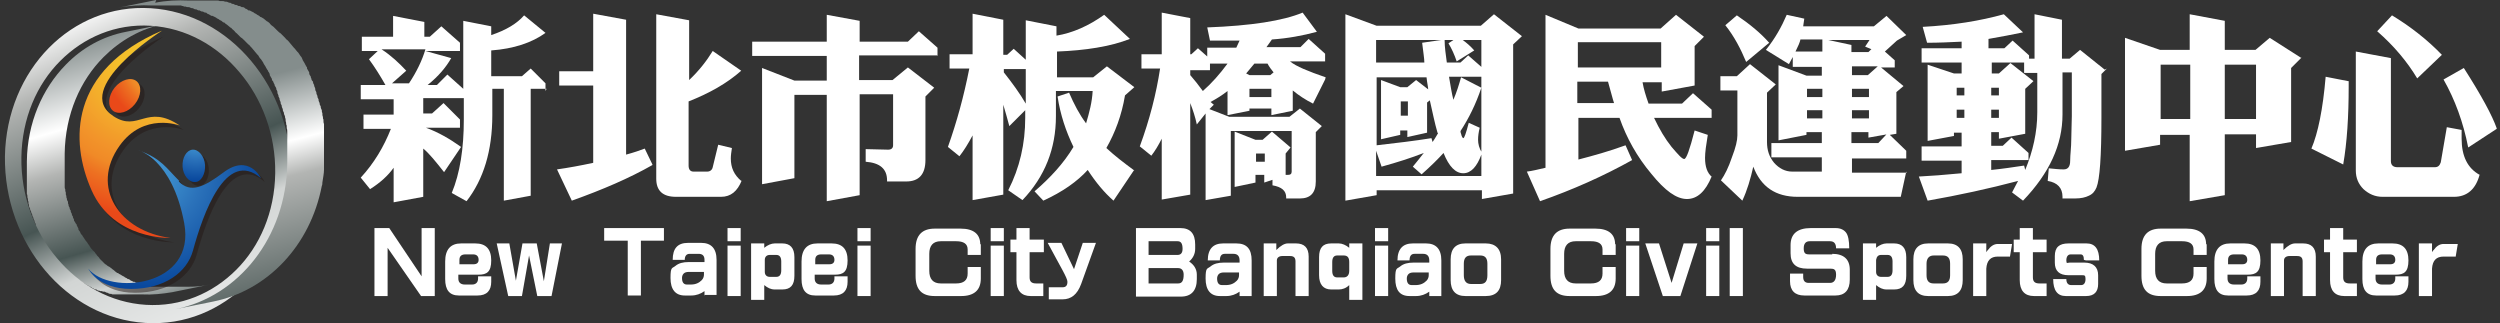 <svg width="456" height="59" viewBox="0 0 456 59" fill="none" xmlns="http://www.w3.org/2000/svg">
<rect x="0" y="0" width="456" height="59" fill="#333333" stroke="none"/>
<path d="M6.5 41C6.5 41 6.5 41 6.5 40.9C6.5 40.8 6.4 40.6 6.3 40.5C6.3 40.5 6.3 40.5 6.3 40.4C6.3 40.2 6.2 40.1 6.1 39.9C6.1 39.9 6.1 39.9 6.1 39.8C6.1 39.7 6 39.5 5.9 39.4C5.9 39.4 5.9 39.4 5.9 39.3C5.9 39.1 5.8 39 5.7 38.8C5.7 38.8 5.7 38.8 5.7 38.7C5.7 38.6 5.6 38.4 5.5 38.3C5.5 38.3 5.5 38.3 5.5 38.2C5.5 38 5.4 37.9 5.3 37.7C5.3 37.7 5.3 37.7 5.3 37.6C5.3 37.5 5.3 37.3 5.2 37.2C5.2 37.2 5.2 37.2 5.2 37.1C5.2 36.9 5.2 36.7 5.1 36.6C5.1 36.6 5.1 36.6 5.1 36.5C5.1 36.3 5.1 36.2 5 36C5 36 5 36 5 35.9C5 35.7 5 35.5 4.9 35.4C4.9 35.2 4.9 35.1 4.9 34.9C4.9 34.9 4.9 34.9 4.9 34.8C4.9 34.6 4.9 34.4 4.9 34.3C4.9 34.1 4.9 34 4.9 33.8C4.9 33.8 4.9 33.8 4.9 33.7C4.9 33.5 4.9 33.3 4.9 33.1C4.9 32.9 4.9 32.8 4.9 32.6C4.9 32.6 4.9 32.6 4.9 32.5C4.9 32.3 4.9 32.1 4.9 31.9C4.9 31.7 4.9 31.5 4.9 31.4C4.9 31.4 4.9 31.4 4.9 31.3C4.9 31.1 4.9 30.9 4.9 30.7C4.9 30.5 4.9 30.3 4.9 30.1C4.9 29.9 4.9 30.1 4.9 30C4.9 29.8 4.9 29.6 4.9 29.4C5 22.4 7.7 16.2 12 11.8C15 8.7 18.8 6.6 23 5.8C25.3 5.3 27.6 4.9 29.9 4.4C25.7 5.2 21.9 7.4 18.9 10.4C14.6 14.7 11.9 20.9 11.8 28C11.8 28.2 11.8 28.4 11.8 28.6V28.7C11.8 28.9 11.8 29.1 11.8 29.3C11.8 29.5 11.8 29.7 11.8 29.9C11.8 29.9 11.8 29.9 11.8 30C11.8 30.2 11.8 30.4 11.8 30.5C11.8 30.7 11.8 30.9 11.8 31.1C11.8 31.1 11.8 31.1 11.8 31.2C11.8 31.4 11.8 31.5 11.8 31.7C11.8 31.9 11.8 32.1 11.8 32.3C11.8 32.3 11.8 32.3 11.8 32.4C11.8 32.6 11.8 32.7 11.8 32.9C11.8 33.1 11.8 33.3 11.8 33.4C11.8 33.4 11.8 33.4 11.8 33.5C11.8 33.7 11.8 33.8 11.8 34C11.8 34.2 11.8 34.4 11.9 34.5C11.9 34.5 11.9 34.5 11.9 34.6C11.9 34.8 11.9 34.9 12 35.1C12 35.1 12 35.1 12 35.2C12 35.4 12 35.6 12.1 35.7C12.1 35.7 12.1 35.7 12.1 35.8C12.1 35.9 12.1 36.1 12.2 36.2C12.2 36.2 12.2 36.2 12.2 36.3C12.2 36.5 12.3 36.6 12.4 36.8C12.4 36.8 12.4 36.8 12.4 36.9C12.4 37 12.4 37.2 12.5 37.3C12.5 37.3 12.5 37.3 12.5 37.4C12.5 37.6 12.6 37.7 12.7 37.9C12.7 37.9 12.7 37.9 12.7 38C12.7 38.1 12.8 38.3 12.9 38.4C12.9 38.4 12.9 38.4 12.9 38.5C12.9 38.7 13 38.8 13.1 39C13.1 39 13.1 39 13.1 39.1C13.1 39.2 13.2 39.4 13.3 39.5C13.3 39.5 13.3 39.5 13.3 39.6C13.3 39.8 13.5 39.9 13.5 40.1C13.5 40.1 13.5 40.1 13.5 40.2C13.5 40.3 13.6 40.4 13.7 40.5C13.7 40.7 13.9 40.8 14 41V41.1C14.1 41.3 14.2 41.5 14.3 41.7C14.3 41.7 14.3 41.7 14.3 41.8C14.3 42 14.5 42.1 14.6 42.3C14.6 42.3 14.6 42.4 14.7 42.5C14.7 42.7 14.9 42.8 15 42.9C15 42.9 15 43 15.1 43.1C15.2 43.3 15.4 43.5 15.5 43.7C15.6 43.9 15.7 44 15.9 44.2C15.9 44.2 15.9 44.3 16 44.4C16.1 44.5 16.2 44.7 16.3 44.8C16.3 44.8 16.3 44.9 16.4 45C16.5 45.2 16.7 45.4 16.8 45.5C16.9 45.7 17.1 45.8 17.3 46C17.3 46 17.3 46.1 17.4 46.2C17.5 46.3 17.6 46.4 17.7 46.6C17.7 46.6 17.8 46.7 17.9 46.8C18 46.9 18.1 47 18.2 47.2C18.2 47.2 18.2 47.2 18.3 47.3C18.5 47.5 18.6 47.6 18.8 47.8C18.9 47.9 19.1 48.1 19.2 48.2C19.2 48.2 19.3 48.2 19.4 48.3C19.5 48.4 19.6 48.5 19.8 48.6C19.8 48.6 19.9 48.6 20 48.7C20.1 48.8 20.3 48.9 20.4 49C20.4 49 20.4 49 20.5 49.1C20.7 49.2 20.9 49.4 21 49.5C21.1 49.6 21.3 49.7 21.4 49.8C21.4 49.8 21.4 49.8 21.5 49.8C21.6 49.8 21.7 50 21.8 50C21.8 50 21.9 50 22 50.1C22 50.1 22.2 50.2 22.3 50.3C22.3 50.3 22.4 50.3 22.5 50.4C22.6 50.4 22.7 50.5 22.8 50.6C22.8 50.6 22.9 50.6 23 50.7C23.1 50.7 23.2 50.8 23.3 50.9C23.3 50.9 23.3 50.9 23.4 50.9C23.6 50.9 23.7 51.1 23.9 51.2C24 51.2 24.2 51.3 24.3 51.4C24.3 51.4 24.4 51.4 24.5 51.4C24.6 51.4 24.7 51.5 24.8 51.6C24.8 51.6 24.9 51.6 25 51.6C25.1 51.6 25.2 51.6 25.3 51.7C25.3 51.7 25.4 51.7 25.5 51.7C25.6 51.7 25.7 51.8 25.8 51.8C25.8 51.8 25.9 51.8 26 51.8C26.2 51.8 26.3 51.9 26.5 52C26.7 52 26.8 52.1 27 52.2C27 52.2 27.1 52.2 27.2 52.2C27.3 52.2 27.4 52.2 27.6 52.3C27.6 52.3 27.7 52.3 27.8 52.3C27.8 52.3 28 52.3 28.1 52.3C28.2 52.3 28.3 52.3 28.4 52.3C28.4 52.3 28.6 52.3 28.7 52.3C28.8 52.3 28.9 52.3 29 52.3C29 52.3 29.2 52.3 29.3 52.3C29.4 52.3 29.5 52.3 29.6 52.3C29.6 52.3 29.8 52.3 29.9 52.3C30 52.3 30.1 52.3 30.2 52.3C30.2 52.3 30.4 52.3 30.5 52.3C30.6 52.3 30.7 52.3 30.8 52.3C30.8 52.3 31 52.3 31.1 52.3C31.2 52.3 31.3 52.3 31.5 52.3H31.7C31.8 52.3 32 52.3 32.1 52.3C32.1 52.3 32.2 52.3 32.3 52.3C32.5 52.3 32.7 52.3 32.9 52.3C33.4 52.3 33.8 52.3 34.3 52.3C35.7 52.3 37 52.2 38.3 51.9C36 52.4 33.7 52.8 31.4 53.3C29.6 53.6 27.8 53.8 25.9 53.7C25.7 53.7 25.5 53.7 25.3 53.7C25.3 53.7 25.2 53.7 25.1 53.7C25 53.7 24.8 53.7 24.7 53.7H24.5C24.4 53.7 24.3 53.7 24.1 53.7C24.1 53.7 23.9 53.7 23.8 53.7C23.7 53.7 23.6 53.7 23.5 53.7C23.5 53.7 23.3 53.7 23.2 53.7C23.1 53.7 23 53.7 22.9 53.7C22.9 53.7 22.7 53.7 22.6 53.7C22.5 53.7 22.4 53.7 22.3 53.7C22.3 53.7 22.1 53.7 22 53.7C21.9 53.7 21.8 53.7 21.7 53.7C21.7 53.7 21.5 53.7 21.4 53.7C21.3 53.7 21.2 53.7 21.1 53.7C21.1 53.7 21.1 53.7 21 53.7C21 53.7 20.9 53.7 20.8 53.7C20.8 53.7 20.7 53.7 20.6 53.7C20.5 53.7 20.4 53.7 20.3 53.6C20.3 53.6 20.2 53.6 20.1 53.6C19.9 53.6 19.8 53.5 19.6 53.4C19.4 53.4 19.3 53.3 19.1 53.2C19.1 53.2 19 53.2 18.9 53.2C18.8 53.2 18.7 53.2 18.6 53.1C18.6 53.1 18.5 53.1 18.4 53.1C18.3 53.1 18.2 53.1 18.1 53C18.1 53 18 53 17.9 53C17.8 53 17.7 52.9 17.6 52.8C17.6 52.8 17.5 52.8 17.4 52.8C17.3 52.8 17.1 52.7 17 52.6C16.8 52.6 16.7 52.4 16.5 52.3C16.5 52.3 16.5 52.3 16.4 52.3C16.3 52.3 16.2 52.2 16.1 52.1C16.1 52.1 16 52.1 15.9 52C15.8 52 15.7 51.9 15.6 51.8C15.6 51.8 15.5 51.8 15.4 51.7C15.3 51.7 15.2 51.6 15.1 51.5C15.1 51.5 15 51.5 14.9 51.4C14.8 51.4 14.7 51.2 14.6 51.2C14.6 51.2 14.6 51.2 14.5 51.2C14.4 51.1 14.2 51 14.1 50.9C13.9 50.8 13.7 50.6 13.6 50.5C13.6 50.5 13.6 50.5 13.5 50.4C13.4 50.3 13.2 50.2 13.1 50.1C13.1 50.1 13 50.1 12.9 50C12.8 49.9 12.7 49.8 12.5 49.7C12.5 49.7 12.4 49.7 12.3 49.6C12.2 49.5 12 49.3 11.9 49.2C11.7 49 11.6 48.9 11.4 48.7C11.4 48.7 11.4 48.7 11.3 48.6C11.2 48.5 11.1 48.4 11 48.2C11 48.2 10.9 48.1 10.8 48C10.7 47.9 10.6 47.8 10.5 47.6C10.5 47.6 10.5 47.5 10.4 47.4C10.2 47.2 10.1 47.1 9.9 46.9C9.7 46.7 9.6 46.5 9.5 46.4C9.5 46.4 9.5 46.3 9.4 46.2C9.3 46.1 9.2 45.9 9.1 45.8C9.1 45.8 9.1 45.7 9 45.6C8.9 45.4 8.8 45.3 8.6 45.1C8.5 44.9 8.3 44.7 8.2 44.5C8.2 44.5 8.2 44.4 8.1 44.3C8.1 44.2 7.9 44 7.8 43.9C7.8 43.9 7.8 43.8 7.7 43.7C7.6 43.5 7.5 43.4 7.4 43.2C7.4 43.2 7.4 43.2 7.4 43.1C7.3 42.9 7.2 42.7 7 42.5C7 42.5 7 42.5 7 42.4C7 42.2 6.8 42.1 6.7 41.9C6.7 41.9 6.7 41.8 6.6 41.7C6.6 41.5 6.4 41.4 6.4 41.2L6.5 41Z" fill="url(#paint0_linear_1536_1500)"/>
<path d="M53.1 31.9C52.8 47.7 40.9 59.8 26.5 58.9C12.1 58 0.7 44.4 0.9 28.5C1.2 12.7 13.1 0.6 27.5 1.5C41.9 2.4 53.3 16 53.1 31.9ZM10.4 47.1C14.5 52 20.2 55.2 26.6 55.6C33 56 38.8 53.5 43.1 49.2C47.4 44.9 50.1 38.7 50.2 31.6C50.3 24.6 47.8 18 43.7 13.2C39.6 8.3 33.9 5.1 27.5 4.7C21.1 4.3 15.3 6.8 11 11.1C6.7 15.4 4 21.6 3.9 28.7C3.8 35.7 6.3 42.3 10.4 47.1Z" fill="url(#paint1_linear_1536_1500)"/>
<path d="M28.3 0.5C30.3 0.1 32.3 2.28733e-06 34.5 0.1C34.7 0.1 35 0.1 35.2 0.1H35.4C35.6 0.1 35.7 0.1 35.9 0.1C35.9 0.1 36.1 0.1 36.2 0.1C36.3 0.1 36.5 0.1 36.6 0.1C36.6 0.1 36.8 0.1 36.9 0.1C37 0.1 37.2 0.1 37.3 0.1C37.3 0.1 37.5 0.1 37.6 0.1C37.7 0.1 37.9 0.1 38 0.1C38.1 0.1 38.2 0.1 38.3 0.1C38.4 0.1 38.5 0.1 38.7 0.1C38.8 0.1 38.9 0.1 39 0.1C39.1 0.1 39.2 0.1 39.4 0.1C39.4 0.1 39.6 0.1 39.7 0.1C39.8 0.1 39.9 0.1 40.1 0.2C40.1 0.2 40.1 0.2 40.2 0.2H40.4C40.4 0.2 40.5 0.2 40.6 0.2C40.7 0.2 40.9 0.2 41 0.3C41 0.3 41.1 0.3 41.2 0.3C41.4 0.3 41.6 0.4 41.8 0.5C41.8 0.5 41.8 0.5 41.9 0.5C42.1 0.5 42.2 0.6 42.3 0.7C42.3 0.7 42.4 0.7 42.5 0.7C42.6 0.7 42.7 0.8 42.9 0.9C42.9 0.9 43 0.9 43.1 0.9C43.2 0.9 43.3 1 43.5 1.1C43.5 1.1 43.6 1.1 43.7 1.1C43.8 1.1 43.9 1.2 44.1 1.3C44.1 1.3 44.2 1.3 44.3 1.3C44.5 1.3 44.7 1.5 44.8 1.6C45 1.6 45.2 1.8 45.3 1.9C45.3 1.9 45.4 1.9 45.5 1.9C45.6 1.9 45.7 2 45.9 2.1C45.9 2.1 46 2.1 46.1 2.2C46.2 2.2 46.3 2.3 46.4 2.4C46.4 2.4 46.5 2.4 46.6 2.5C46.7 2.5 46.8 2.6 46.9 2.7C46.9 2.7 47 2.7 47.1 2.8C47.2 2.8 47.4 3 47.5 3.1C47.5 3.1 47.5 3.1 47.6 3.1C47.8 3.2 47.9 3.3 48.1 3.4C48.3 3.6 48.5 3.7 48.7 3.9C48.7 3.9 48.8 3.9 48.9 4C49 4.1 49.2 4.2 49.3 4.4C49.3 4.4 49.4 4.5 49.5 4.6C49.6 4.7 49.8 4.8 49.9 4.9C49.9 4.9 50 5 50.1 5.1C50.3 5.3 50.4 5.4 50.6 5.6C50.8 5.8 51 6 51.2 6.1C51.2 6.1 51.3 6.2 51.4 6.3C51.5 6.4 51.7 6.6 51.8 6.7C51.8 6.7 51.9 6.8 52 6.9C52.1 7 52.2 7.2 52.4 7.3C52.4 7.3 52.5 7.4 52.6 7.5C52.8 7.7 52.9 7.9 53.1 8.1C53.3 8.3 53.4 8.5 53.6 8.7C53.6 8.7 53.7 8.8 53.8 8.9C53.9 9 54 9.2 54.2 9.4C54.2 9.4 54.3 9.5 54.4 9.6C54.5 9.8 54.7 10 54.8 10.2C55 10.4 55.1 10.6 55.2 10.9C55.2 10.9 55.2 11 55.3 11.1C55.4 11.3 55.5 11.4 55.6 11.6C55.6 11.6 55.6 11.7 55.7 11.8C55.8 12 55.9 12.2 56 12.3C56 12.3 56 12.4 56 12.5C56.1 12.7 56.3 13 56.4 13.2C56.4 13.2 56.4 13.3 56.4 13.4C56.4 13.6 56.6 13.8 56.7 14C56.7 14 56.7 14 56.7 14.1C56.7 14.1 56.7 14.3 56.8 14.3C56.8 14.3 56.8 14.3 56.8 14.4C56.8 14.6 57 14.8 57.1 14.9C57.1 14.9 57.1 14.9 57.1 15C57.1 15.2 57.2 15.3 57.3 15.5C57.3 15.5 57.3 15.5 57.3 15.6C57.3 15.8 57.5 16 57.5 16.2C57.5 16.2 57.5 16.2 57.5 16.3C57.5 16.5 57.6 16.6 57.7 16.8C57.7 16.8 57.7 16.8 57.7 16.9C57.7 17.1 57.8 17.3 57.9 17.5C57.9 17.5 57.9 17.5 57.9 17.6C57.9 17.8 58 17.9 58.1 18.1C58.1 18.1 58.1 18.1 58.1 18.2C58.1 18.4 58.2 18.6 58.3 18.8C58.3 18.8 58.3 18.8 58.3 18.9C58.3 19.1 58.4 19.2 58.5 19.4C58.5 19.4 58.5 19.4 58.5 19.5C58.5 19.7 58.6 19.9 58.7 20.1C58.7 20.3 58.7 20.5 58.8 20.6C58.8 20.6 58.8 20.6 58.8 20.7C58.8 20.9 58.8 21.1 58.9 21.3C58.9 21.5 58.9 21.7 59 21.8C59 21.8 59 21.9 59 22C59 22.2 59 22.4 59.1 22.6C59.1 22.8 59.1 23 59.1 23.2C59.1 23.2 59.1 23.3 59.1 23.4C59.1 23.6 59.1 23.8 59.1 24C59.1 24.2 59.1 24.4 59.1 24.6C59.1 24.6 59.1 24.7 59.1 24.8C59.1 25 59.1 25.2 59.1 25.4C59.1 25.6 59.1 25.8 59.1 26C59.1 26 59.1 26.1 59.1 26.2C59.1 26.4 59.1 26.6 59.1 26.9C59.1 27.1 59.1 27.3 59.1 27.5V27.7C59.1 27.9 59.1 28.1 59.1 28.4C59.1 28.6 59.1 28.8 59.1 29C59.1 29.4 59.1 29.8 59.1 30.3C59.1 30.5 59.1 30.7 59.1 30.9C59.1 31.7 58.9 32.5 58.8 33.3C58.8 33.5 58.8 33.7 58.7 33.9C56.6 44.8 48.8 53 38.9 55C36.6 55.5 34.3 55.9 32 56.4C43.5 54.1 52.2 43.3 52.4 29.8C52.4 29.6 52.4 29.4 52.4 29.1C52.4 29.1 52.4 29 52.4 28.9C52.4 28.7 52.4 28.5 52.4 28.3C52.4 28.1 52.4 27.8 52.4 27.6C52.4 27.6 52.4 27.5 52.4 27.4C52.4 27.2 52.4 27 52.4 26.8C52.4 26.6 52.4 26.4 52.4 26.2C52.4 26.2 52.4 26.1 52.4 26C52.4 25.8 52.4 25.6 52.4 25.4C52.4 25.2 52.4 25 52.4 24.8C52.4 24.8 52.4 24.7 52.4 24.6C52.4 24.4 52.4 24.2 52.4 24C52.4 23.8 52.4 23.6 52.3 23.4C52.3 23.4 52.3 23.3 52.3 23.2C52.3 23 52.3 22.8 52.2 22.7C52.2 22.5 52.2 22.3 52.1 22.1C52.1 22.1 52.1 22.1 52.1 22C52.1 21.8 52.1 21.6 52 21.5C52 21.5 52 21.5 52 21.4C52 21.2 51.9 21 51.8 20.8C51.8 20.8 51.8 20.8 51.8 20.7C51.8 20.5 51.7 20.4 51.6 20.2C51.6 20.2 51.6 20.2 51.6 20.1C51.6 19.9 51.5 19.7 51.4 19.5C51.4 19.5 51.4 19.5 51.4 19.4C51.4 19.2 51.3 19.1 51.2 18.9C51.2 18.9 51.2 18.9 51.2 18.8C51.2 18.6 51.1 18.4 51 18.2C51 18.2 51 18.2 51 18.1C51 17.9 50.9 17.8 50.8 17.6C50.8 17.6 50.8 17.6 50.8 17.5C50.8 17.3 50.6 17.1 50.6 16.9C50.6 16.9 50.6 16.9 50.6 16.8C50.6 16.6 50.5 16.5 50.4 16.3C50.4 16.3 50.4 16.3 50.4 16.2C50.4 16 50.2 15.8 50.1 15.6C50.1 15.6 50.1 15.6 50.1 15.5C50.1 15.4 50 15.3 49.9 15.1C49.9 14.9 49.7 14.7 49.6 14.6C49.6 14.6 49.6 14.5 49.6 14.4C49.5 14.2 49.3 13.9 49.2 13.7C49.2 13.7 49.2 13.6 49.2 13.5C49.1 13.3 49 13.1 48.9 13C48.9 13 48.9 12.8 48.8 12.8C48.7 12.6 48.6 12.5 48.5 12.3C48.5 12.3 48.5 12.2 48.4 12.1C48.3 11.9 48.1 11.7 48 11.4C47.9 11.2 47.7 11 47.6 10.8C47.6 10.8 47.5 10.7 47.4 10.6C47.3 10.4 47.2 10.3 47.1 10.1C47.1 10.1 47 10 46.9 9.9C46.7 9.7 46.6 9.5 46.4 9.3C46.2 9.1 46.1 8.9 45.9 8.7C45.9 8.7 45.8 8.6 45.7 8.5C45.6 8.4 45.5 8.2 45.3 8.1C45.3 8.1 45.2 8 45.1 7.9C45 7.8 44.8 7.6 44.7 7.5C44.7 7.5 44.6 7.4 44.5 7.3C44.3 7.1 44.1 6.9 43.9 6.8C43.7 6.6 43.6 6.5 43.4 6.3C43.4 6.3 43.3 6.2 43.2 6.1C43.1 6 42.9 5.9 42.8 5.7C42.8 5.7 42.7 5.6 42.6 5.5C42.5 5.4 42.3 5.3 42.2 5.1C42.2 5.1 42.1 5.1 42 5C41.8 4.8 41.6 4.7 41.4 4.5C41.2 4.4 41.1 4.3 40.9 4.1C40.9 4.1 40.9 4.1 40.8 4.1C40.7 4.1 40.5 3.9 40.4 3.8C40.4 3.8 40.3 3.8 40.2 3.7C40.1 3.7 40 3.6 39.9 3.5C39.9 3.5 39.8 3.5 39.7 3.4C39.6 3.4 39.5 3.3 39.4 3.2C39.4 3.2 39.3 3.2 39.2 3.1C39.1 3.1 39 3 38.8 2.9C38.8 2.9 38.7 2.9 38.6 2.9C38.4 2.8 38.2 2.7 38.1 2.6C37.9 2.6 37.7 2.4 37.6 2.3C37.6 2.3 37.5 2.3 37.4 2.3C37.3 2.3 37.2 2.2 37 2.1C37 2.1 36.9 2.1 36.8 2.1C36.7 2.1 36.6 2 36.4 1.9C36.4 1.9 36.3 1.9 36.2 1.9C36.1 1.9 36 1.8 35.8 1.7C35.8 1.7 35.7 1.7 35.6 1.7C35.5 1.7 35.3 1.6 35.2 1.5C35.2 1.5 35.2 1.5 35.1 1.5C34.9 1.5 34.7 1.4 34.5 1.3C34.5 1.3 34.4 1.3 34.3 1.3C34.2 1.3 34 1.3 33.9 1.2C33.9 1.2 33.8 1.2 33.7 1.2C33.6 1.2 33.5 1.2 33.4 1.1C33.3 1.1 33.2 1.1 33 1C32.9 1 32.8 1 32.7 1C32.6 1 32.5 1 32.3 1C32.3 1 32.1 1 32 1C31.9 1 31.8 1 31.6 1C31.6 1 31.4 1 31.3 1C31.2 1 31 1 30.9 1C30.8 1 30.7 1 30.6 1C30.5 1 30.3 1 30.2 1C30.2 1 30 1 29.9 1C29.8 1 29.6 1 29.5 1C29.5 1 29.3 1 29.2 1C29 1 28.9 1 28.7 1H28.5C28.3 1 28 1 27.8 1C25.7 0.9 23.6 1 21.6 1.4C23.9 0.9 26.2 0.5 28.5 0L28.3 0.5Z" fill="url(#paint2_linear_1536_1500)"/>
<g style="mix-blend-mode:multiply" opacity="0.5">
<path d="M21.7 16.7C20.5 18.2 20.4 20.1 21.4 20.9C22.4 21.7 24.2 21.2 25.4 19.7C26.6 18.2 26.7 16.3 25.7 15.5C24.7 14.7 22.9 15.2 21.7 16.7Z" fill="#231815"/>
<path d="M30.1 6.5C30.1 6.5 13.7 17 21.4 22C26 25 27.4 19.6 33.5 23.7C33.5 23.7 26.9 21.2 22.5 27.4C17.1 35 22.5 43 31.8 44.2C31.8 44.2 21.4 44.6 17.4 35.6C13.4 26.6 13.4 13.7 30.2 6.5H30.1Z" fill="#231815"/>
<path d="M33.4 33.7C31.1 31.4 30 29.5 25.9 28.1C25.9 28.1 32.1 29.6 34.3 41.4C36.5 53.1 20.7 54.6 16.8 49.7C16.8 49.7 18.6 53.4 24.6 53.4C30.7 53.4 34.8 50.4 35.9 46.4C37.7 39.8 41.9 27.7 48.3 33.2C48.3 33.2 46.1 28.6 41.4 32.2C37.9 34.8 35.5 36 33.3 33.8L33.4 33.7Z" fill="#231815"/>
<path d="M34 31.1C34.1 32.7 35.2 34 36.3 33.9C37.4 33.9 38.2 32.4 38.1 30.8C38 29.2 36.9 27.9 35.8 28C34.7 28.1 33.9 29.5 34 31.1Z" fill="#231815"/>
</g>
<path d="M20.9 16C19.7 17.5 19.6 19.4 20.6 20.2C21.6 21 23.4 20.5 24.6 19C25.8 17.5 25.9 15.6 24.9 14.8C23.9 14 22.1 14.5 20.9 16Z" fill="url(#paint3_radial_1536_1500)"/>
<path d="M29.4 5.7C29.4 5.7 13 16.2 20.7 21.2C25.3 24.2 26.7 18.8 32.8 22.9C32.8 22.9 26.2 20.4 21.8 26.6C16.4 34.2 21.8 42.2 31.1 43.4C31.1 43.4 20.7 43.8 16.7 34.7C12.7 25.7 12.7 12.8 29.5 5.6L29.4 5.7Z" fill="url(#paint4_radial_1536_1500)"/>
<path d="M32.7 33C30.4 30.7 29.3 28.8 25.2 27.4C25.2 27.4 31.4 28.9 33.6 40.7C35.8 52.4 20 53.9 16.1 49C16.1 49 17.8 52.7 23.9 52.7C30 52.7 34.1 49.7 35.2 45.7C37 39.1 41.2 27 47.6 32.5C47.6 32.5 45.4 27.9 40.7 31.5C37.2 34.1 34.8 35.3 32.6 33.1L32.7 33Z" fill="url(#paint5_radial_1536_1500)"/>
<path d="M33.3 30.4C33.4 32 34.5 33.3 35.6 33.2C36.7 33.2 37.5 31.7 37.4 30.1C37.3 28.5 36.2 27.2 35.1 27.3C34 27.4 33.2 28.8 33.3 30.4Z" fill="url(#paint6_radial_1536_1500)"/>
<path d="M206.8 31.1L203.1 36.6C201.4 35.1 199.9 33.3 198.4 31C196.5 33.1 193.8 35 190.3 36.6L188.7 34.9C191.6 32.4 194 29.8 195.8 26.8C194.4 23.9 193.4 20.9 192.9 17.6L195 16.9C195.9 19 196.9 20.9 198.1 22.5C198.7 20.5 199.2 18.6 199.3 16.6H192.6V21.2C192.6 27.1 190.6 32.2 186.5 36.5L183.9 34.7C186 30.6 187 26.2 187 21.5V20.1L184.1 23C183.8 21.8 183.4 20.5 183 19.1V35.5L177.4 36.5V24.7C176.6 26.2 175.8 27.5 175 28.5L172.9 26.8C174.5 22.3 175.8 17.6 176.8 12.5H173.2V9.9H177.4V2.5L183 3.6V10H183.7L184.9 8.9L187.1 10.9V3.7L192.7 4.8V6.5C195.7 6 198.6 4.7 201.4 2.7L206.1 7.1C202.5 8.5 198 9.2 192.8 9.4V14.1H199.4L201.9 12.1L206.9 15.9L205.2 17.4C204.6 21 203.4 24.2 201.8 27C203.3 28.4 205 29.7 206.9 31.1H206.8ZM187.1 18.8V12.6H183.1V13.2C184.6 15.1 186 17 187.1 18.9V18.8Z" fill="white"/>
<path d="M241.7 14.5L239.5 18.9C238.1 18.2 236.9 17.4 235.8 16.5V20.2L231.9 21V19.8H227.9V20.2L223.9 21V16.6C222.9 17.4 221.9 18 220.8 18.6L221.4 19.1L220.6 19.9L224.2 21.3H235.2L237.1 19.8L241.1 23L240 24.1V33.1C240 35.2 239 36.2 237.1 36.2H234.6V36C234.6 34.8 233.8 34.1 232.1 33.8V32.8L230.6 33.3V31.9H229V33.3L225.2 34.1V24L229 25.5H230.3L232 24L235.4 26.9L234.5 28V31.9H234.9C235.4 31.9 235.6 31.7 235.6 31.3V23.9H224.5V35.7L219.9 36.5V20.7L218.3 22.7C218 21.3 217.6 20.1 217.1 18.8V35.5L211.9 36.4V25.3C211.3 26.5 210.7 27.5 210 28.4L207.9 26.7C209.7 21.8 210.9 17.1 211.6 12.5H208.2V9.9H211.9V2.3L217.1 3.3V9.9H217.3L218.5 8.8L220.2 10.3V8.7H225.5L226.1 7.4C225.4 7.4 224.5 7.4 223.4 7.4C222.3 7.4 221.4 7.4 220.7 7.4L220.2 5C228.2 4.7 234 3.8 237.6 2.3L240.2 5.8C237.6 6.5 234.9 7 232 7.2L231 8.6H237.2L238.7 7.1L241.7 9.8V11.2H235.3C236.4 12.1 238.6 13 241.8 14.1L241.7 14.5ZM223.9 11.6H220.7V12.8H217.1V13.7C217.8 14.5 218.6 15.5 219.4 16.6C221 15.2 222.5 13.5 223.9 11.6ZM232.3 13.2C231.9 12.7 231.5 12.2 231.2 11.6H228.8L227.3 13.4L227.9 13.7H231.7L232.3 13.2ZM231.9 17.7V16.2H227.9V17.7H231.9ZM230.7 29.5V28H229.1V29.5H230.7Z" fill="white"/>
<path d="M99.7 16.2H96.8V35.7L91.9 36.6V16.2H89.8V21C89.8 27.5 88.2 32.7 85.1 36.7L82.4 35.2C83.9 31.6 84.6 27.1 84.6 21.8V17.9H77.2V20.7H78.8L80.9 18.8L83.9 21.8V23.3H77.7C79.9 24.1 82 25.3 84.1 26.8L81 31.4C79.5 29.5 78.3 28 77.2 27.1V35.9L71.8 36.9V30.6C70.8 32 69.4 33.3 67.5 34.5L65.8 32.4C68.2 29.8 70 26.8 71.3 23.5H66.3V20.9H71.8V18.1H65.8V15.5H70.3C69.4 13.9 68.4 12.3 67.3 10.8L68.9 9.3H66V6.7H71.7V2.9L77.4 4V6.7H78.4L80.5 4.8L83.9 7.8V9.3H77.6L82.3 10.6C81.4 12.2 80 13.9 78 15.5H79.7L81.6 13.6L84.5 16.2V3.8L89.6 4.8V6.4C92.3 5.5 94.3 4.3 95.6 2.8L99.5 6C97 7.8 93.7 8.9 89.6 9.2V13.9H95.2L96.8 12.5L99.5 15.2V16.6L99.7 16.2ZM77.6 9H69.6C71.3 10.1 72.8 11.5 74.1 12.9L71.5 15.2H74.6C76 13.1 77 11 77.6 9Z" fill="white"/>
<path d="M119 30.1C114.8 32.5 109.9 34.6 104.3 36.6L101.6 30.9C103.7 30.6 105.9 30.2 108.2 29.7V15.6H102V13H108.2V2.5L114.2 3.6V28.2C115.7 27.8 116.8 27.4 117.6 27.1L119 30V30.1ZM135.3 32.9C134.5 34.9 133.3 35.9 131.5 35.9H123.3C120.9 35.9 119.7 34.8 119.7 32.6V2.6L125.7 3.7V14.6C127.5 12.9 128.9 11.1 130 9.3L135.2 12.9C132.6 15.2 129.4 17 125.6 18.5V30.2C125.6 30.9 125.9 31.3 126.5 31.3H129C129.5 31.3 129.9 31 130 30.5L131 26.4L133.5 27C133.4 27.7 133.3 28.3 133.3 28.9C133.3 30.6 133.9 31.9 135.2 33L135.3 32.9Z" fill="white"/>
<path d="M170.9 10.1H156.7V14.6H162.8L165.6 12.3L170.4 16L168.8 17.6V29.2C168.8 31.8 167.6 33.1 165.3 33.1H161.8V32.9C161.8 30.8 160.5 29.7 157.9 29.5V27.2C158 27.2 162 27.3 162 27.3C162.6 27.3 162.9 27 162.9 26.5V17.2H156.8V35.6L150.8 36.7V17.3H144.9V32.5L139 33.6V12.4L144.9 14.7H150.8V10.2H137.2V7.6H150.8V2.7L156.8 3.8V7.6H165.6L167.6 5.7L171 8.7V10.2L170.9 10.1Z" fill="white"/>
<path d="M277.6 6.6L276 8.1V35.3L270.3 36.3V34.7H251.1V35.6L245.4 36.6V2.6L251.1 4.7H270.1L272.5 2.6L277.6 6.6ZM262.8 7.3H251V11.4H259.8C259.8 10.7 259.6 9.5 259.4 7.8L262.8 7.3ZM262.2 24.2C261.7 22.5 261.3 20.5 260.8 18.3L260.3 18.7V24.2L256.7 25V23.8H255.4V24.6L251.9 25.4V14.6L255.4 15.9H256.7L258.3 14.6L260.5 16.3C260.5 15.9 260.3 15.1 260.2 14.1H251.1V26.5C254.6 26.1 258 25.7 261.1 25.2L261.3 25.9C261.8 25.2 262.1 24.6 262.3 24.3L262.2 24.2ZM270.2 32.1V28.2C269.4 30.4 268.3 31.6 266.9 31.6C265.5 31.6 264.3 30.4 263.3 27.9C262.3 29 261 30.3 259.3 31.8L257.7 30.4C258.3 29.7 258.9 28.9 259.7 27.9C257.4 28.8 254.9 29.6 252 30.4L251 27.5V32.1H270.2ZM256.8 21.1V18.5H255.5V21.1H256.8ZM270.2 12.2V7.3H266.8C267.5 7.8 268.2 8.4 268.9 9.2L265.7 11.2C265.3 10 264.8 8.9 264.2 7.9L265.1 7.3H263.5C263.5 8.6 263.7 9.9 263.9 11.4H266.4L267.8 10.1L270.2 12.2ZM270.2 27.7V14H264.3C264.6 15.7 264.8 17.1 265.1 18.2C265.7 16.8 266.1 15.5 266.5 14.1L270.2 16C269.2 19 267.9 21.6 266.4 23.9C266.4 24 266.4 24.2 266.5 24.4C266.6 24.9 266.8 25.2 266.9 25.2C267.1 25.2 267.4 24.3 267.9 22.4L269.9 23.3C269.7 24.1 269.6 24.8 269.6 25.5C269.6 26.2 269.8 27.1 270.3 27.8L270.2 27.7Z" fill="white"/>
<path d="M312.2 32.2C311.1 34.9 309.6 36.3 307.7 36.3C305.8 36.3 303.7 34.8 301.2 31.7C298.6 28.6 296.7 25.2 295.4 21.5H287.9V29.1C290.6 28.4 293.5 27.6 296.5 26.5L297.7 29.2C292.5 32.1 286.9 34.6 280.9 36.7L278.5 31.3C279.4 31.2 280.6 30.9 281.9 30.6V2.7L287.9 5.2H302.9L305.7 2.7L310.8 6.7L309.1 8.4V15.6L303.1 16.7V15H299.6C299.8 16.2 300.2 17.5 300.7 18.9H306.8L308.8 17L312.2 20V21.5H301.7C302.7 23.6 303.7 25.3 304.9 26.8C306.1 28.2 306.8 29 307.2 29C307.6 29 308.2 27.3 309.1 23.8L311.5 24.6C311.2 26.4 311 27.8 311 28.8C311 30.4 311.4 31.6 312.3 32.3L312.2 32.2ZM303 12.3V7.7H287.8V12.3H303ZM294.4 18.8C294.1 17.9 293.8 16.6 293.3 14.9H287.7V18.8H294.3H294.4Z" fill="white"/>
<path d="M347.7 31.3L346.7 35.9H327.9C323.9 35.9 321.2 34.1 319.8 30.4C319.3 32.6 318.7 34.7 317.8 36.6L313.9 32.9C314.6 31.9 315.3 30.5 315.9 28.7C316.6 26.9 316.9 25.6 316.9 24.7V16.5H313.8V13.9H316.8L319.2 11.7L323.9 15.4L322.3 16.9V25.9C322.3 27.4 322.7 28.6 323.6 29.7C324.5 30.7 325.6 31.3 326.9 31.3H332.3V28.7H323.1V26.1H332.3V24.1H329.5V24.6L324.4 25.6V11.9L329.5 13.8H332.3V12.2H327V10.4L326.3 11.7L322.1 9.1C323.8 7 325 4.8 325.9 2.7L329.1 3.4L328.9 4.8H341.8L344.1 2.9L347.7 6.4L346 7.4L343.8 9.4L345.6 11V12.3H343.1L347.2 15.7L345.9 16.8V24.4L344.7 24.6L347.7 27.5V28.9H337.8V31.5H347.8L347.7 31.3ZM322.7 7.8L318.5 11.3C317.5 8.9 316.3 6.6 314.7 4.6L316.8 2.8C319.3 4.5 321.2 6.1 322.7 7.8ZM332.4 9.4V7.2H328.4C328.3 7.7 328 8.4 327.5 9.4H332.4ZM332.4 17.7V16.2H329.6V17.7H332.4ZM332.4 21.6V20.1H329.6V21.6H332.4ZM341.4 9L340.2 8.5L341 7.3H333.5L337.7 8.2V9.5H340.8L341.3 9H341.4ZM342.5 12.1H337.8V13.7H340.7L342.5 12.1ZM340.9 17.7V16.2H337.8V17.7H340.9ZM340.9 21.6V20.1H337.8V21.6H340.9ZM344.2 24.5L340.8 25.1V24.1H337.7V26.1H342.6L344.1 24.5H344.2Z" fill="white"/>
<path d="M384.3 12.5L383.3 13.5V21.5C383.3 28.5 383 32.7 382.4 34.2C382.1 34.9 381.7 35.4 381 35.7C380.4 36 379.6 36.2 378.5 36.2H376.2V35.9C376.2 34.3 375.3 33.3 373.5 33L373.7 30.7C374.7 30.8 375.6 30.9 376.4 30.9C377.2 30.9 377.6 30.4 377.6 29.3C377.6 28.2 377.8 26.9 377.8 25.4C377.8 23.9 377.9 22.5 377.9 21.2V13.2H376.2V20.9C376.2 26.4 373.8 31.6 369 36.6L367 35.1C367.5 34.1 367.9 33.4 368.1 33C362.8 34.4 357.3 35.6 351.6 36.6L350 32.2C352.1 32.1 354.7 31.9 357.8 31.6V29.3H350.5V26.7H357.8V24.2H356.4V24.8L351.6 25.7V11.8L356.4 13.4H357.8V11.4H350.5V8.8H357.8V7.6C355.7 7.7 353.6 7.8 351.5 7.8L350.7 4.9C356.3 4.6 361.2 3.8 365.5 2.6L369 5.9C367.1 6.3 365 6.7 362.7 7.1V8.8H365.6L367.1 7.4L370.1 10.1V10.7H371.1V2.6L376.1 3.6V10.7H377.5L379.4 9.1L383.9 12.7L384.3 12.5ZM358.3 17.4V16H356.9V17.4H358.3ZM358.3 21.5V20H356.9V21.5H358.3ZM371.6 20.6V13.3H369.2V11.4H363.3V13.4H364.6L366.7 11.5L370.9 14.8L369.4 16.2V24.4L364.6 25.3V24.1H363.2V26.6H365.3L366.9 25.1L370 27.9V29.2H363.2V31C365.2 30.8 367.2 30.5 369.2 30.2L369.4 31C370.8 27.6 371.6 24.1 371.6 20.5V20.6ZM364.6 17.4V16H363.2V17.4H364.6ZM364.6 21.5V20H363.2V21.5H364.6Z" fill="white"/>
<path d="M419.8 10.5L417.9 12.4V25.9L411.5 27V24.5H405.8V35.6L399.4 36.7V24.6H394V26.4L387.6 27.5V6.9L394 9.1H399.4V2.6L405.8 3.8V9.1H411.4L414 6.9L419.8 10.6V10.5ZM399.5 21.7V11.8H394.1V21.7H399.5ZM411.5 21.7V11.8H405.8V21.7H411.5Z" fill="white"/>
<path d="M428.4 14.8C428.4 15 428.4 15.3 428.4 15.8C428.4 21.2 428.1 26 427.4 30L421.6 27.1C422.8 24.3 423.7 19.9 424.2 14L428.3 14.8H428.4ZM452.3 31.8C451.6 34.5 450 35.9 447.6 35.9H434.6C433.2 35.9 432.1 35.4 431.1 34.5C430.2 33.6 429.7 32.5 429.7 31.1V9.4L436.1 10.6V29.4C436.1 30.1 436.5 30.5 437.3 30.5H444.1C444.7 30.5 445 30.2 445.2 29.6L446.3 23.2L449 23.7C449 24.3 449 24.8 449 25.3C449 28.5 450.1 30.7 452.3 31.9V31.8ZM445.4 10L440.9 14.3C439.1 11.3 436.7 8.4 433.6 5.7L436.3 2.8C439.6 4.8 442.7 7.2 445.4 10ZM455.4 23.5L450.2 26.9C449.3 22.3 447.8 18.2 445.7 14.5L449.4 12.4C452.6 17.4 454.6 21.1 455.4 23.4V23.5Z" fill="white"/>
<path d="M71 41.6L76.9 50.4V41.6H79.3V54H76.8L70.7 45.2V54H68.3V41.6H71Z" fill="white"/>
<path d="M85.4 44.4H86.7C88.6 44.4 89.6 45.4 89.6 47.5C89.6 49.6 88.8 50.1 87.3 50.1H83.6V50.8C83.6 51.5 84 51.9 84.8 51.9H86.1C86.8 51.9 87.2 51.5 87.2 50.8V50.4H89.6V51.4C89.6 53 88.8 53.9 87.1 53.9H83.7C82 53.9 81.2 52.9 81.2 50.9V47.7C81.2 45.5 82.2 44.4 84.1 44.4H85.3H85.4ZM86.4 48.2C87 48.2 87.3 47.9 87.3 47.4C87.3 46.7 86.9 46.4 86.3 46.4H84.9C84.2 46.4 83.8 46.7 83.8 47.4V48.2H86.5H86.4Z" fill="white"/>
<path d="M92.9 44.4L94.1 51.2L95.3 44.4H97.9L99.2 51.3L100.3 44.4H102.5L100.6 54H98L96.5 46.6L95.2 54H92.7L90.6 44.4H92.8H92.9Z" fill="white"/>
<path d="M121.1 41.6V43.9H116.9V53.9H114.5V43.9H110.2V41.6H121.1Z" fill="white"/>
<path d="M128.5 53.9V53.1C127.8 53.6 127 53.9 126.1 53.9H124.9C123.2 53.9 122.3 52.8 122.3 50.7C122.3 48.6 122.6 49 123.2 48.5C123.8 48 124.6 47.8 125.6 47.8H128.5V47.4C128.5 46.6 128.1 46.3 127.4 46.3H125.8C125.2 46.3 124.9 46.7 124.9 47.4H122.7C122.7 45.3 123.6 44.3 125.5 44.3H127.9C129.7 44.3 130.7 45.3 130.7 47.4V53.8H128.6L128.5 53.9ZM125.6 49.6C125.2 49.6 124.9 49.7 124.7 49.9C124.5 50.1 124.4 50.4 124.4 50.7C124.4 51.5 124.7 51.9 125.3 51.9H126C126.9 51.9 127.5 51.6 128 51.1C128.3 50.8 128.4 50.4 128.4 50.1V49.6H125.5H125.6Z" fill="white"/>
<path d="M135.1 41.6V44H132.7V41.6H135.1ZM135.1 44.8V54H132.7V44.8H135.1Z" fill="white"/>
<path d="M137 44.4H139.4V45.2C140 44.7 140.7 44.4 141.3 44.4H142.7C144.1 44.4 144.9 45.2 144.9 46.9V50.3C144.9 52 144.2 52.8 142.7 52.8H141.3C140.6 52.8 140 52.5 139.4 52V54.7H137V44.4ZM139.5 49.6C139.5 50.2 139.9 50.5 140.4 50.5H141.6C142.2 50.5 142.5 50.1 142.5 49.3V47.7C142.5 46.9 142.2 46.5 141.6 46.5H140.4C139.9 46.5 139.5 46.8 139.5 47.4V49.5V49.6Z" fill="white"/>
<path d="M150.4 44.4H151.7C153.6 44.4 154.6 45.4 154.6 47.5C154.6 49.6 153.8 50.1 152.3 50.1H148.6V50.8C148.6 51.5 149 51.9 149.8 51.9H151.1C151.8 51.9 152.2 51.5 152.2 50.8V50.4H154.6V51.4C154.6 53 153.8 53.9 152.1 53.9H148.7C147 53.9 146.2 52.9 146.2 50.9V47.7C146.2 45.5 147.2 44.4 149.1 44.4H150.3H150.4ZM151.3 48.2C151.9 48.2 152.2 47.9 152.2 47.4C152.2 46.7 151.8 46.4 151.2 46.4H149.8C149.1 46.4 148.7 46.7 148.7 47.4V48.2H151.4H151.3Z" fill="white"/>
<path d="M158.8 41.6V44H156.4V41.6H158.8ZM158.8 44.8V54H156.4V44.8H158.8Z" fill="white"/>
<path d="M178.9 44.5V46.5H176.5V45.5C176.5 44.5 175.8 44 174.4 44H171.6C170.2 44 169.5 44.8 169.5 46.3V49.4C169.5 50.9 170.2 51.7 171.6 51.7H174.4C175.8 51.7 176.5 51.1 176.5 49.9V48.7H178.9V50.8C178.9 52.9 177.7 54 175.3 54H170.5C168.1 54 167 52.8 167 50.3V45.4C167 42.9 168.2 41.7 170.5 41.7H175.2C177.6 41.7 178.8 42.7 178.8 44.6L178.9 44.5Z" fill="white"/>
<path d="M183.1 41.6V44H180.7V41.6H183.1ZM183.1 44.8V54H180.7V44.8H183.1Z" fill="white"/>
<path d="M184.3 46V43.7H185.4V41.6H187.8V43.7H190.4V46H187.8V50.6C187.8 51.4 188.2 51.7 189 51.7H190.3V54H188C186.3 54 185.4 53 185.4 51.1V46H184.3Z" fill="white"/>
<path d="M193.8 52.4C194.4 52.4 194.7 52.1 194.7 51.4C194.7 50.7 193.5 48.8 191.1 44.3H193.6L195.9 49.1L197.5 44.3H199.9L197.2 51.8C196.5 53.7 195.4 54.6 193.8 54.6H191.3V52.4H193.8Z" fill="white"/>
<path d="M294.7 44.5V46.5H292.3V45.5C292.3 44.5 291.6 44 290.2 44H287.4C286 44 285.3 44.8 285.3 46.3V49.4C285.3 50.9 286 51.7 287.4 51.7H290.2C291.6 51.7 292.3 51.1 292.3 49.9V48.7H294.7V50.8C294.7 52.9 293.5 54 291.1 54H286.3C283.9 54 282.8 52.8 282.8 50.3V45.4C282.8 42.9 284 41.7 286.3 41.7H291C293.4 41.7 294.6 42.7 294.6 44.6L294.7 44.5Z" fill="white"/>
<path d="M299 41.6V44H296.6V41.6H299ZM299 44.8V54H296.6V44.8H299Z" fill="white"/>
<path d="M302.6 44.4L304.9 51.6L307.1 44.4H309.6L306.5 54H303.3L300.1 44.4H302.6Z" fill="white"/>
<path d="M313.6 41.6V44H311.2V41.6H313.6ZM313.6 44.8V54H311.2V44.8H313.6Z" fill="white"/>
<path d="M317.9 41.6V54H315.5V41.6H317.9Z" fill="white"/>
<path d="M334.2 46.3C336.3 46.3 337.4 47.3 337.4 49.2V51C337.4 52.9 336.5 53.9 334.8 53.9H329.1C327.4 53.9 326.5 53 326.5 51.3V49.9H328.9V50.5C328.9 51.2 329.2 51.6 329.9 51.6H333.8C334.5 51.6 334.9 51.1 334.9 50.1C334.9 49.1 334.5 49 333.8 49H329.6C327.6 49 326.6 48.1 326.6 46.2V44.7C326.6 42.7 327.8 41.6 330.3 41.6H334.8C335.7 41.6 336.3 41.9 336.7 42.4C337.1 42.9 337.3 43.9 337.3 45.3H334.9C334.9 44.4 334.5 44 333.8 44H330.1C329.4 44 329 44.4 329 45.3C329 46.2 329.3 46.4 330 46.4H334.2V46.3Z" fill="white"/>
<path d="M339.8 44.4H342.2V45.2C342.8 44.7 343.5 44.4 344.1 44.4H345.5C346.9 44.4 347.7 45.2 347.7 46.9V50.3C347.7 52 347 52.8 345.5 52.8H344.1C343.4 52.8 342.8 52.5 342.2 52V54.7H339.8V44.4ZM342.2 49.6C342.2 50.2 342.6 50.5 343.1 50.5H344.3C344.9 50.5 345.2 50.1 345.2 49.3V47.7C345.2 46.9 344.9 46.5 344.3 46.5H343.1C342.6 46.5 342.3 46.8 342.2 47.4V49.5V49.6Z" fill="white"/>
<path d="M353.5 44.4H355.3C357.1 44.4 358 45.4 358 47.3V51.1C358 53 357.1 54 355.3 54H351.7C349.9 54 349 53 349 51.1V47.3C349 45.4 349.9 44.4 351.7 44.4H353.5ZM352.7 51.7H354.4C355.3 51.7 355.7 51.2 355.7 50.2V48.1C355.7 47.1 355.3 46.6 354.4 46.6H352.7C351.9 46.6 351.4 47.1 351.4 48.1V50.2C351.4 51.2 351.8 51.7 352.7 51.7Z" fill="white"/>
<path d="M366.6 46.8H364.4C363.1 46.8 362.4 47.5 362.3 49V54H359.9V44.4H362.3V46C362.4 45.8 362.5 45.7 362.6 45.6C363.1 44.9 363.7 44.5 364.4 44.5H367L366.6 46.9V46.8Z" fill="white"/>
<path d="M367.3 46V43.7H368.4V41.6H370.8V43.7H373.3V46H370.8V50.6C370.8 51.4 371.2 51.7 372 51.7H373.3V54H371C369.3 54 368.4 53 368.4 51.1V46H367.3Z" fill="white"/>
<path d="M380.1 47.4C380.1 46.7 379.9 46.4 379.5 46.4H377.7C377.2 46.4 376.9 46.8 376.9 47.5C376.9 48.2 377.1 47.9 377.5 47.9H380.2C381.8 47.9 382.7 48.7 382.7 50.2V51.8C382.7 53.2 382 54 380.5 54H376.8C375.3 54 374.5 53 374.5 50.9H376.9C376.9 51.6 377.2 52 377.8 52H379.6C380.1 52 380.4 51.6 380.4 50.9C380.4 50.2 380.2 50.2 379.8 50.2C378.7 50.2 377.8 50.2 377.3 50.2C375.6 50.2 374.8 49.4 374.8 47.9V46.7C374.8 45.1 375.6 44.4 377.3 44.4H380.6C382.1 44.4 382.9 45.4 382.9 47.5H380.5L380.1 47.4Z" fill="white"/>
<path d="M402.5 44.5V46.5H400.1V45.5C400.1 44.5 399.4 44 398 44H395.2C393.8 44 393.1 44.8 393.1 46.3V49.4C393.1 50.9 393.8 51.7 395.2 51.7H398C399.4 51.7 400.1 51.1 400.1 49.9V48.7H402.5V50.8C402.5 52.9 401.3 54 398.9 54H394.1C391.7 54 390.6 52.8 390.6 50.3V45.4C390.6 42.9 391.8 41.7 394.1 41.7H398.8C401.2 41.7 402.4 42.7 402.4 44.6L402.5 44.5Z" fill="white"/>
<path d="M408.1 44.4H409.4C411.3 44.4 412.3 45.4 412.3 47.5C412.3 49.6 411.5 50.1 410 50.1H406.3V50.8C406.3 51.5 406.7 51.9 407.5 51.9H408.8C409.5 51.9 409.9 51.5 409.9 50.8V50.4H412.3V51.4C412.3 53 411.5 53.9 409.8 53.9H406.4C404.7 53.9 403.9 52.9 403.9 50.9V47.7C403.9 45.5 404.9 44.4 406.8 44.4H408H408.1ZM409 48.2C409.6 48.2 409.9 47.9 409.9 47.4C409.9 46.7 409.5 46.4 408.9 46.4H407.5C406.8 46.4 406.4 46.7 406.4 47.4V48.2H409.1H409Z" fill="white"/>
<path d="M416.5 44.4V45.6C417.3 44.8 418 44.4 418.6 44.4H420.1C421.6 44.4 422.4 45.2 422.4 46.8V54H420V47.7C420 47 419.7 46.7 419 46.7H417.6C417 46.7 416.6 47 416.6 47.5V54H414.2V44.4H416.6H416.5Z" fill="white"/>
<path d="M423.9 46V43.7H425V41.6H427.4V43.7H429.9V46H427.4V50.6C427.4 51.4 427.8 51.7 428.6 51.7H429.9V54H427.6C425.9 54 425 53 425 51.1V46H423.9Z" fill="white"/>
<path d="M435.1 44.4H436.4C438.3 44.4 439.3 45.4 439.3 47.5C439.3 49.6 438.5 50.1 437 50.1H433.3V50.8C433.3 51.5 433.7 51.9 434.5 51.9H435.8C436.5 51.9 436.9 51.5 436.9 50.8V50.4H439.3V51.4C439.3 53 438.5 53.9 436.8 53.9H433.4C431.7 53.9 430.9 52.9 430.9 50.9V47.7C430.9 45.5 431.9 44.4 433.8 44.4H435H435.1ZM436 48.2C436.6 48.2 436.9 47.9 436.9 47.4C436.9 46.7 436.5 46.4 435.9 46.4H434.5C433.8 46.4 433.4 46.7 433.4 47.4V48.2H436.1H436Z" fill="white"/>
<path d="M447.9 46.8H445.7C444.4 46.8 443.7 47.5 443.6 49V54H441.2V44.4H443.6V46C443.7 45.8 443.8 45.7 443.9 45.6C444.4 44.9 445 44.5 445.7 44.5H448.3L447.9 46.9V46.8Z" fill="white"/>
<path d="M207.2 54V41.6H215.3C217.1 41.6 218 42.6 218 44.6V45.4C218 46.3 217.6 47.1 216.9 47.7C217.8 48.3 218.3 49.1 218.3 50.1V50.9C218.3 53 217.3 54.1 215.4 54.1H207.2V54ZM209.5 43.9V46.5H214.8C215.4 46.5 215.7 46.1 215.7 45.4C215.7 44.4 215.4 44 214.8 44H209.5V43.9ZM209.5 48.9V51.7H214.9C215.6 51.7 215.9 51.2 215.9 50.1C215.9 49.3 215.5 48.9 214.9 48.9H214C214 48.9 214 48.9 213.9 48.9H209.6H209.5Z" fill="white"/>
<path d="M226.1 53.999V53.199C225.4 53.699 224.6 53.999 223.7 53.999H222.5C220.8 53.999 219.9 52.899 219.9 50.799C219.9 48.699 220.2 49.099 220.8 48.599C221.4 48.099 222.2 47.899 223.2 47.899H226.1V47.499C226.1 46.699 225.7 46.299 225 46.299H223.4C222.8 46.299 222.5 46.699 222.5 47.499H220.3C220.3 45.399 221.3 44.399 223.1 44.399H225.5C227.4 44.399 228.3 45.399 228.3 47.499V53.999H226.2H226.1ZM223.2 49.699C222.8 49.699 222.5 49.799 222.3 49.999C222.1 50.199 222 50.499 222 50.799C222 51.599 222.3 51.999 222.9 51.999H223.6C224.5 51.999 225.1 51.699 225.6 51.199C225.9 50.899 226 50.499 226 50.199V49.699H223.1H223.2Z" fill="white"/>
<path d="M232.8 44.399V45.599C233.6 44.799 234.3 44.399 234.9 44.399H236.4C237.9 44.399 238.7 45.199 238.7 46.799V53.999H236.3V47.699C236.3 46.999 236 46.699 235.3 46.699H233.9C233.3 46.699 232.9 46.999 232.9 47.499V53.999H230.5V44.399H232.9H232.8Z" fill="white"/>
<path d="M240.6 48.599V46.899C240.6 45.199 241.3 44.399 242.8 44.399H244.2C244.8 44.399 245.5 44.699 246.1 45.199V44.399H248.5V54.699H246.1V51.999C245.5 52.599 244.8 52.799 244.2 52.799H242.8C241.4 52.799 240.6 51.899 240.6 50.199V48.499V48.599ZM243 49.399C243 50.199 243.3 50.599 243.9 50.599H245.1C245.7 50.599 246.1 50.199 246.1 49.399V47.799C246.1 46.999 245.8 46.599 245.1 46.599H243.9C243.3 46.599 243 46.999 243 47.799V49.399Z" fill="white"/>
<path d="M253.2 41.6V44H250.8V41.6H253.2ZM253.2 44.8V54H250.8V44.8H253.2Z" fill="white"/>
<path d="M260.7 53.999V53.199C260 53.699 259.2 53.999 258.3 53.999H257.1C255.3 53.999 254.5 52.899 254.5 50.799C254.5 48.699 254.8 49.099 255.4 48.599C256 48.099 256.8 47.899 257.8 47.899H260.7V47.499C260.7 46.699 260.3 46.299 259.6 46.299H258C257.4 46.299 257.1 46.699 257.1 47.499H254.9C254.9 45.399 255.9 44.399 257.7 44.399H260.1C261.9 44.399 262.9 45.399 262.9 47.499V53.999H260.8H260.7ZM257.8 49.699C257.4 49.699 257.1 49.799 256.9 49.999C256.7 50.199 256.6 50.499 256.6 50.799C256.6 51.599 256.9 51.999 257.5 51.999H258.2C259.1 51.999 259.7 51.699 260.2 51.199C260.5 50.899 260.6 50.499 260.6 50.199V49.699H257.7H257.8Z" fill="white"/>
<path d="M269.2 44.399H271C272.8 44.399 273.8 45.399 273.8 47.299V51.099C273.8 52.999 272.9 53.999 271 53.999H267.3C265.5 53.999 264.6 52.999 264.6 51.099V47.299C264.6 45.399 265.5 44.399 267.3 44.399H269.1H269.2ZM268.3 51.799H270C270.9 51.799 271.3 51.299 271.3 50.199V48.099C271.3 47.099 270.9 46.599 270 46.599H268.3C267.4 46.599 267 47.099 267 48.099V50.199C267 51.199 267.4 51.799 268.3 51.799Z" fill="white"/>
<defs>
<linearGradient id="paint0_linear_1536_1500" x1="13.3" y1="7.4" x2="34.2" y2="79.8" gradientUnits="userSpaceOnUse">
<stop stop-color="#848D8C"/>
<stop offset="0.2" stop-color="white"/>
<stop offset="0.3" stop-color="#B3B5B3"/>
<stop offset="0.5" stop-color="#475553"/>
<stop offset="0.6" stop-color="#D2D5D4"/>
<stop offset="0.7" stop-color="#475553"/>
<stop offset="0.9" stop-color="white"/>
<stop offset="1" stop-color="#475553"/>
</linearGradient>
<linearGradient id="paint1_linear_1536_1500" x1="5.6" y1="-18.1" x2="50.7" y2="83.2" gradientUnits="userSpaceOnUse">
<stop stop-color="#848D8C"/>
<stop offset="0.2" stop-color="white"/>
<stop offset="0.3" stop-color="#B3B5B3"/>
<stop offset="0.5" stop-color="#475553"/>
<stop offset="0.6" stop-color="#D2D5D4"/>
<stop offset="0.9" stop-color="white"/>
<stop offset="1" stop-color="#475553"/>
</linearGradient>
<linearGradient id="paint2_linear_1536_1500" x1="39.7" y1="16.2" x2="55.4" y2="76.7" gradientUnits="userSpaceOnUse">
<stop stop-color="#848D8C"/>
<stop offset="0.2" stop-color="white"/>
<stop offset="0.3" stop-color="#B3B5B3"/>
<stop offset="0.7" stop-color="#475553"/>
<stop offset="0.9" stop-color="white"/>
<stop offset="1" stop-color="#475553"/>
</linearGradient>
<radialGradient id="paint3_radial_1536_1500" cx="0" cy="0" r="1" gradientUnits="userSpaceOnUse" gradientTransform="translate(32.733 9.766) rotate(-157.3) scale(14.1)">
<stop stop-color="#F5C62C"/>
<stop offset="0.2" stop-color="#F4BF2B"/>
<stop offset="0.4" stop-color="#F3AD2B"/>
<stop offset="0.6" stop-color="#F2942A"/>
<stop offset="0.7" stop-color="#F08A27"/>
<stop offset="0.8" stop-color="#ED7021"/>
<stop offset="1" stop-color="#E94919"/>
</radialGradient>
<radialGradient id="paint4_radial_1536_1500" cx="0" cy="0" r="1" gradientUnits="userSpaceOnUse" gradientTransform="translate(27.201 11.194) rotate(22.7) scale(28.3 28.3)">
<stop stop-color="#F5C62C"/>
<stop offset="0.2" stop-color="#F4BF2B"/>
<stop offset="0.4" stop-color="#F3AD2B"/>
<stop offset="0.6" stop-color="#F2942A"/>
<stop offset="0.7" stop-color="#F08A27"/>
<stop offset="0.8" stop-color="#ED7021"/>
<stop offset="1" stop-color="#E94919"/>
</radialGradient>
<radialGradient id="paint5_radial_1536_1500" cx="0" cy="0" r="1" gradientUnits="userSpaceOnUse" gradientTransform="translate(26.7 31.5) scale(25 25)">
<stop stop-color="#449BD6"/>
<stop offset="0.1" stop-color="#3F93D0"/>
<stop offset="0.3" stop-color="#327EC2"/>
<stop offset="0.4" stop-color="#2B72BA"/>
<stop offset="0.9" stop-color="#044299"/>
<stop offset="1" stop-color="#003C95"/>
</radialGradient>
<radialGradient id="paint6_radial_1536_1500" cx="0" cy="0" r="1" gradientUnits="userSpaceOnUse" gradientTransform="translate(35.7 25.5) rotate(180) scale(8.9 8.9)">
<stop stop-color="#449BD6"/>
<stop offset="0.1" stop-color="#3F93D0"/>
<stop offset="0.3" stop-color="#327EC2"/>
<stop offset="0.4" stop-color="#2B72BA"/>
<stop offset="0.9" stop-color="#044299"/>
<stop offset="1" stop-color="#003C95"/>
</radialGradient>
</defs>
</svg>
